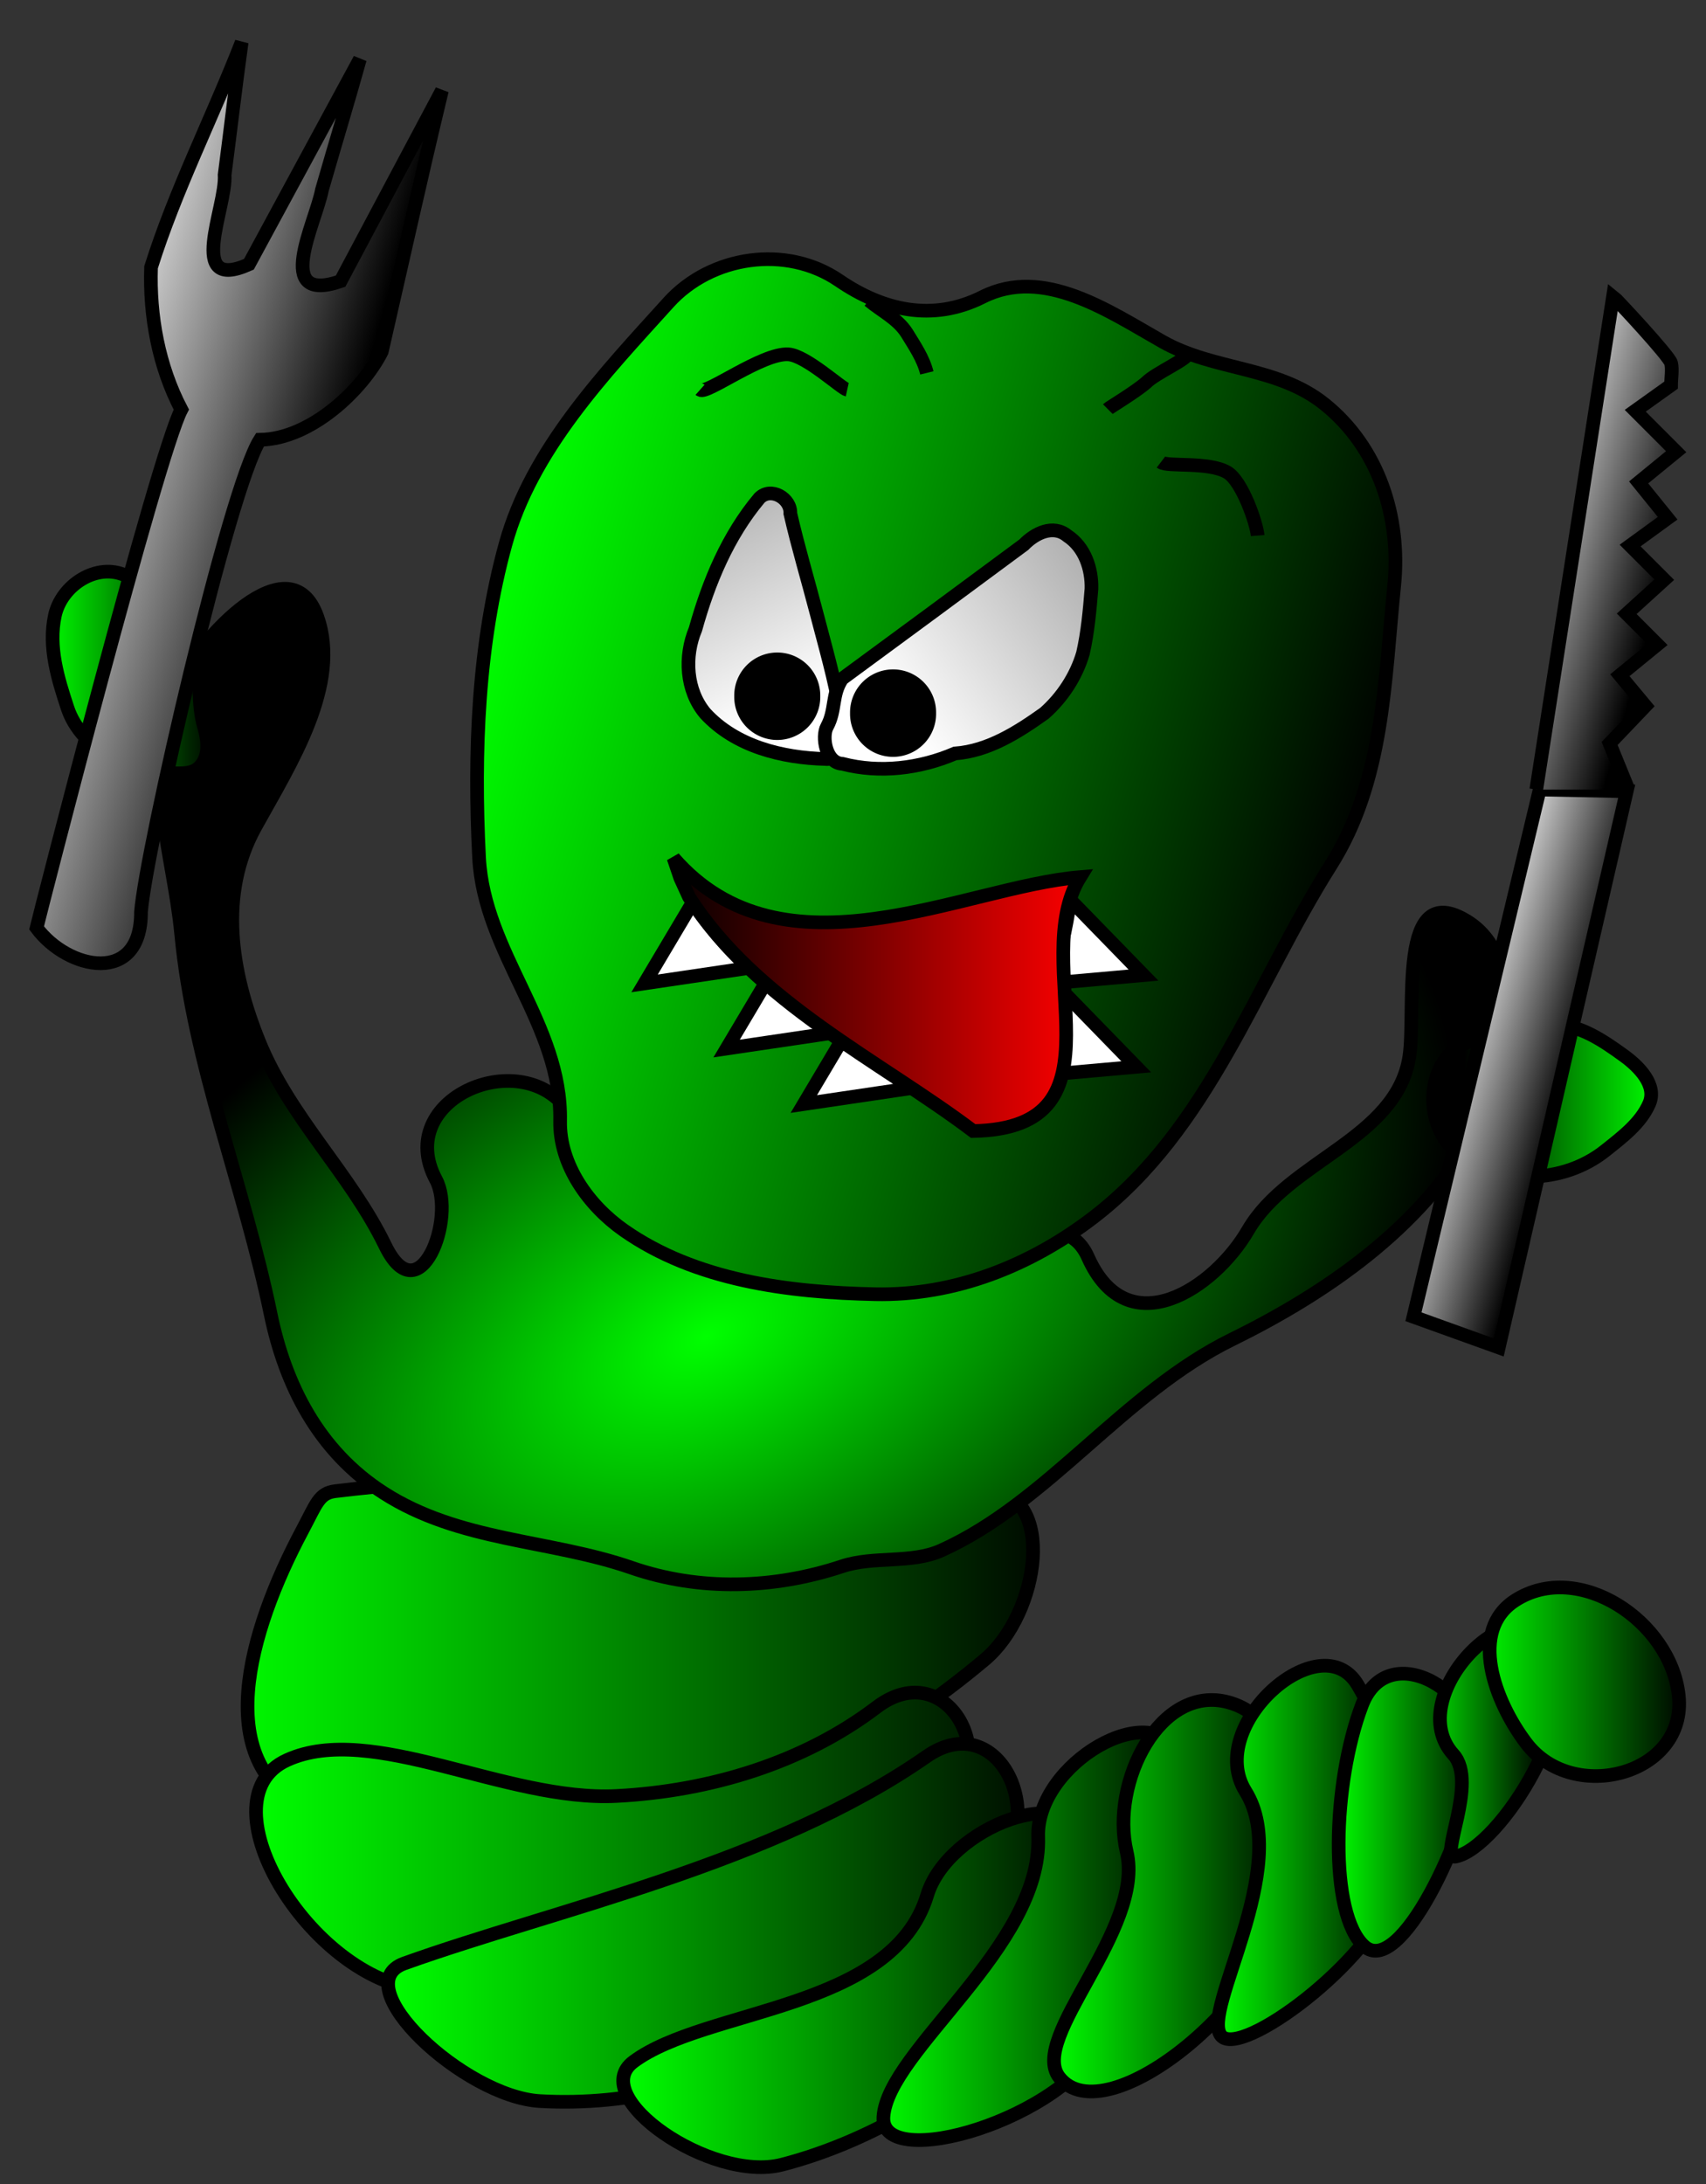 <?xml version="1.0" encoding="UTF-8" standalone="no"?>
<!-- Created with Inkscape (http://www.inkscape.org/) --><svg height="160px" id="svg19658" inkscape:version="0.42" sodipodi:docbase="/home/gigaclon/Desktop" sodipodi:docname="greedy_caterpillar_David_Wilson.svg" sodipodi:version="0.32" width="125px" xmlns="http://www.w3.org/2000/svg" xmlns:cc="http://web.resource.org/cc/" xmlns:dc="http://purl.org/dc/elements/1.1/" xmlns:inkscape="http://www.inkscape.org/namespaces/inkscape" xmlns:rdf="http://www.w3.org/1999/02/22-rdf-syntax-ns#" xmlns:sodipodi="http://inkscape.sourceforge.net/DTD/sodipodi-0.dtd" xmlns:svg="http://www.w3.org/2000/svg" xmlns:xlink="http://www.w3.org/1999/xlink">
  <rect width="100%" height="100%" fill="#333333" stroke="none"/>
  <defs id="defs19660">
    <linearGradient gradientUnits="userSpaceOnUse" id="linearGradient10363" inkscape:collect="always" x1="290.646" x2="306.72" xlink:href="#linearGradient7360" y1="241.635" y2="230.145"/>
    <linearGradient id="linearGradient7360">
      <stop id="stop7362" offset="0" style="stop-color:#ffffff;stop-opacity:1;"/>
      <stop id="stop7364" offset="1" style="stop-color:#a8a8a8;stop-opacity:1;"/>
    </linearGradient>
    <linearGradient gradientUnits="userSpaceOnUse" id="linearGradient10361" inkscape:collect="always" x1="283.259" x2="275.128" xlink:href="#linearGradient7360" y1="241.342" y2="225.277"/>
    <linearGradient id="linearGradient4376">
      <stop id="stop4378" offset="0" style="stop-color:#000000;stop-opacity:1;"/>
      <stop id="stop4380" offset="1" style="stop-color:#ff0000;stop-opacity:1;"/>
    </linearGradient>
    <linearGradient gradientUnits="userSpaceOnUse" id="linearGradient10359" inkscape:collect="always" x1="274.034" x2="304.824" xlink:href="#linearGradient4376" y1="262.484" y2="262.484"/>
    <linearGradient gradientUnits="userSpaceOnUse" id="linearGradient10357" inkscape:collect="always" x1="249.962" x2="232.492" xlink:href="#linearGradient2127" y1="224.194" y2="219.245"/>
    <linearGradient gradientUnits="userSpaceOnUse" id="linearGradient10355" inkscape:collect="always" x1="347.263" x2="337.25" xlink:href="#linearGradient2127" y1="231.352" y2="228.523"/>
    <linearGradient id="linearGradient2127">
      <stop id="stop2129" offset="0" style="stop-color:#000000;stop-opacity:1;"/>
      <stop id="stop2131" offset="1" style="stop-color:#d3d3d3;stop-opacity:1;"/>
    </linearGradient>
    <linearGradient gradientUnits="userSpaceOnUse" id="linearGradient10353" inkscape:collect="always" x1="341.508" x2="333.561" xlink:href="#linearGradient2127" y1="264.371" y2="262.073"/>
    <linearGradient gradientUnits="userSpaceOnUse" id="linearGradient10351" inkscape:collect="always" x1="259.638" x2="323.685" xlink:href="#linearGradient2104" y1="237.515" y2="255.9"/>
    <linearGradient gradientUnits="userSpaceOnUse" id="linearGradient10349" inkscape:collect="always" x1="228.503" x2="240.927" xlink:href="#linearGradient2104" y1="238.932" y2="238.932"/>
    <linearGradient gradientUnits="userSpaceOnUse" id="linearGradient10347" inkscape:collect="always" x1="346.671" x2="332.512" xlink:href="#linearGradient2104" y1="270.247" y2="270.247"/>
    <radialGradient cx="276.958" cy="293.55" fx="276.958" fy="293.55" gradientTransform="matrix(1.054,-0.562,0.33,0.619,-111.852,261.464)" gradientUnits="userSpaceOnUse" id="radialGradient10345" inkscape:collect="always" r="49.552" xlink:href="#linearGradient2104"/>
    <linearGradient gradientTransform="translate(0,1.414)" gradientUnits="userSpaceOnUse" id="linearGradient10343" inkscape:collect="always" x1="333.253" x2="348.804" xlink:href="#linearGradient2104" y1="312.135" y2="312.135"/>
    <linearGradient gradientUnits="userSpaceOnUse" id="linearGradient10341" inkscape:collect="always" x1="328.633" x2="338.303" xlink:href="#linearGradient2104" y1="315.287" y2="315.287"/>
    <linearGradient gradientUnits="userSpaceOnUse" id="linearGradient10339" inkscape:collect="always" x1="323.001" x2="334.291" xlink:href="#linearGradient2104" y1="319.722" y2="319.722"/>
    <linearGradient gradientUnits="userSpaceOnUse" id="linearGradient10337" inkscape:collect="always" x1="314.114" x2="327.916" xlink:href="#linearGradient2104" y1="324.596" y2="324.596"/>
    <linearGradient gradientUnits="userSpaceOnUse" id="linearGradient10335" inkscape:collect="always" x1="302.293" x2="320.34" xlink:href="#linearGradient2104" y1="327.632" y2="327.632"/>
    <linearGradient gradientUnits="userSpaceOnUse" id="linearGradient10333" inkscape:collect="always" x1="289.315" x2="312.387" xlink:href="#linearGradient2104" y1="329.938" y2="329.938"/>
    <linearGradient gradientUnits="userSpaceOnUse" id="linearGradient10331" inkscape:collect="always" x1="270.872" x2="305.947" xlink:href="#linearGradient2104" y1="331.634" y2="331.634"/>
    <linearGradient gradientUnits="userSpaceOnUse" id="linearGradient10329" inkscape:collect="always" x1="253.553" x2="303.041" xlink:href="#linearGradient2104" y1="327.469" y2="327.469"/>
    <linearGradient gradientUnits="userSpaceOnUse" id="linearGradient10327" inkscape:collect="always" x1="243.782" x2="302.283" xlink:href="#linearGradient2104" y1="320.771" y2="320.771"/>
    <linearGradient id="linearGradient2104">
      <stop id="stop2106" offset="0" style="stop-color:#00ff00;stop-opacity:1;"/>
      <stop id="stop2108" offset="1" style="stop-color:#000000;stop-opacity:1;"/>
    </linearGradient>
    <linearGradient gradientUnits="userSpaceOnUse" id="linearGradient10325" inkscape:collect="always" x1="241.146" x2="303.83" xlink:href="#linearGradient2104" y1="311.815" y2="311.815"/>
  </defs>
  <sodipodi:namedview bordercolor="#666666" borderopacity="1.0" id="base" inkscape:current-layer="layer1" inkscape:cx="375.00000" inkscape:cy="177.14286" inkscape:document-units="px" inkscape:pageopacity="0.0" inkscape:pageshadow="2" inkscape:window-height="513" inkscape:window-width="753" inkscape:window-x="5" inkscape:window-y="50" inkscape:zoom="0.35000000" pagecolor="#ffffff"/>
  <g id="layer1" inkscape:groupmode="layer" inkscape:label="Layer 1">
    <g id="g10292" transform="translate(-225.185,-189.628)">
      <path d="M 249.76,298.87 C 265.108,297.017 281.973,297.831 297.496,298.731 C 302.652,299.03 301.356,307.821 297.357,311.197 C 283.937,322.525 264.494,329.017 248.107,322.281 C 240.398,319.112 243.418,309.088 247.341,301.729 C 248.373,299.792 248.551,299.016 249.76,298.87 z " id="path1324" sodipodi:nodetypes="csssss" style="fill:url(#linearGradient10325);fill-opacity:1;fill-rule:evenodd;stroke:#000000;stroke-width:1px;stroke-linecap:butt;stroke-linejoin:miter;stroke-opacity:1"/>
      <path d="M 246.225,318.568 C 239.766,321.492 248.245,335.196 256.558,335.428 C 270.156,335.808 283.184,330.157 293.974,322.345 C 298.974,318.725 294.604,310.755 289.418,314.695 C 284.045,318.778 277.206,320.848 270.359,321.202 C 262.216,321.623 252.425,315.761 246.225,318.568 z " id="path1326" sodipodi:nodetypes="csssss" style="fill:url(#linearGradient10327);fill-opacity:1;fill-rule:evenodd;stroke:#000000;stroke-width:1px;stroke-linecap:butt;stroke-linejoin:miter;stroke-opacity:1"/>
      <path d="M 254.811,333.467 C 250.427,335.04 259.183,343.236 264.745,343.555 C 277.987,344.313 290.388,336.676 298.351,326.582 C 301.939,322.034 298.093,314.807 293.076,318.306 C 281.822,326.156 265.841,329.511 254.811,333.467 z " id="path1328" sodipodi:nodetypes="cssss" style="fill:url(#linearGradient10329);fill-opacity:1;fill-rule:evenodd;stroke:#000000;stroke-width:1px;stroke-linecap:butt;stroke-linejoin:miter;stroke-opacity:1"/>
      <path d="M 271.605,340.665 C 268.155,343.226 277.286,349.555 282.488,348.21 C 293.564,345.349 305.992,335.574 304.588,324.841 C 303.941,319.899 294.632,323.471 293.121,328.469 C 290.566,336.922 276.901,336.733 271.605,340.665 z " id="path1330" sodipodi:nodetypes="cssss" style="fill:url(#linearGradient10331);fill-opacity:1;fill-rule:evenodd;stroke:#000000;stroke-width:1px;stroke-linecap:butt;stroke-linejoin:miter;stroke-opacity:1"/>
      <path d="M 289.914,344.705 C 289.638,348.836 303.303,344.918 306.088,338.829 C 309.042,332.373 314.219,324.553 311.678,318.354 C 309.779,313.718 301.07,318.857 301.255,324.201 C 301.534,332.226 290.238,339.854 289.914,344.705 z " id="path1332" sodipodi:nodetypes="cssss" style="fill:url(#linearGradient10333);fill-opacity:1;fill-rule:evenodd;stroke:#000000;stroke-width:1px;stroke-linecap:butt;stroke-linejoin:miter;stroke-opacity:1"/>
      <path d="M 302.793,341.801 C 306.186,346.178 318.876,335.977 319.68,327.567 C 320.152,322.616 320.005,315.659 315.199,314.34 C 310.199,312.969 306.527,320.187 307.738,325.297 C 309.081,330.969 300.549,338.906 302.793,341.801 z " id="path1336" sodipodi:nodetypes="cssss" style="fill:url(#linearGradient10335);fill-opacity:1;fill-rule:evenodd;stroke:#000000;stroke-width:1px;stroke-linecap:butt;stroke-linejoin:miter;stroke-opacity:1"/>
      <path d="M 314.663,338.771 C 316.087,340.438 325.649,333.379 327.281,328.237 C 328.804,323.436 327.098,317.157 324.664,313.063 C 321.963,308.517 313.438,316.034 316.446,320.865 C 319.908,326.426 313.132,336.979 314.663,338.771 z " id="path1338" sodipodi:nodetypes="cssss" style="fill:url(#linearGradient10337);fill-opacity:1;fill-rule:evenodd;stroke:#000000;stroke-width:1px;stroke-linecap:butt;stroke-linejoin:miter;stroke-opacity:1"/>
      <path d="M 325.143,332.205 C 327.738,334.536 332.666,324.136 333.364,318.754 C 334.021,313.696 326.914,309.445 324.978,314.541 C 322.803,320.264 322.542,329.868 325.143,332.205 z " id="path1344" sodipodi:nodetypes="csss" style="fill:url(#linearGradient10339);fill-opacity:1;fill-rule:evenodd;stroke:#000000;stroke-width:1px;stroke-linecap:butt;stroke-linejoin:miter;stroke-opacity:1"/>
      <path d="M 331.835,325.639 C 335,325.032 341.651,314.835 338.789,310.027 C 336.109,305.526 327.885,313.971 331.675,318.159 C 333.536,320.215 330.537,325.888 331.835,325.639 z " id="path1346" sodipodi:nodetypes="csss" style="fill:url(#linearGradient10341);fill-opacity:1;fill-rule:evenodd;stroke:#000000;stroke-width:1px;stroke-linecap:butt;stroke-linejoin:miter;stroke-opacity:1"/>
      <path d="M 337.012,317.33 C 340.444,321.858 348.831,319.631 348.185,313.822 C 347.578,308.358 340.824,303.919 336.217,306.867 C 332.766,309.076 334.685,314.26 337.012,317.33 z " id="path1348" sodipodi:nodetypes="csss" style="fill:url(#linearGradient10343);fill-opacity:1;fill-rule:evenodd;stroke:#000000;stroke-width:1px;stroke-linecap:butt;stroke-linejoin:miter;stroke-opacity:1"/>
      <path d="M 294.156,303.213 C 301.997,299.68 307.452,291.687 315.477,287.745 C 322.352,284.368 329.222,279.606 333.035,272.919 C 335.639,268.351 337.23,259.942 332.704,257.128 C 327.506,253.896 328.978,263.662 328.448,267.049 C 327.503,273.08 319.61,274.63 316.628,279.759 C 314.149,284.024 307.809,288.252 304.901,281.727 C 303.118,277.727 298.07,281.379 294.507,281.014 C 290.755,280.63 286.616,281.697 283.087,280.424 C 277.207,278.303 270.68,276.185 266.715,270.876 C 263.213,266.186 254,270.192 257.128,276.046 C 258.637,278.87 255.905,286.022 253.407,280.877 C 250.843,275.597 246.409,271.473 244.164,265.932 C 242.12,260.886 241.152,255.162 243.9,250.2 C 246.479,245.544 250.19,239.774 248.433,234.817 C 246.46,229.251 239.772,236.336 238.125,240.055 C 235.501,245.976 237.898,252.126 238.461,258.055 C 239.363,267.557 243.087,276.553 245.012,285.889 C 246.078,291.055 248.494,295.918 253.284,298.996 C 258.858,302.579 265.463,302.404 271.451,304.477 C 276.412,306.195 281.864,306.044 286.892,304.374 C 289.216,303.602 291.962,304.202 294.156,303.213 z " id="path13448" sodipodi:nodetypes="csssssssssssssssssssss" style="fill:url(#radialGradient10345);fill-opacity:1;fill-rule:evenodd;stroke:#000000;stroke-width:1px;stroke-linecap:butt;stroke-linejoin:miter;stroke-opacity:1"/>
      <path d="M 339.058,264.676 C 336.764,264.616 334.435,265.096 332.411,266.117 C 329.597,267.536 329.471,272.087 331.943,274.052 C 335.04,276.512 339.74,276.364 342.796,273.93 C 344.036,272.942 345.41,271.915 346.03,270.471 C 346.608,269.126 345.283,267.772 344.178,266.973 C 342.656,265.871 340.995,264.727 339.058,264.676 z " id="path13456" sodipodi:nodetypes="cssssss" style="fill:url(#linearGradient10347);fill-opacity:1;fill-rule:evenodd;stroke:#000000;stroke-width:1px;stroke-linecap:butt;stroke-linejoin:miter;stroke-opacity:1"/>
      <path d="M 234.406,231.796 C 232.284,230.807 229.681,232.497 229.204,234.733 C 228.711,237.04 229.422,239.339 230.133,241.497 C 230.64,243.035 231.838,244.247 233.246,245.051 C 234.461,245.745 235.768,246.458 237.214,246.3 C 238.089,246.204 239.177,246.5 239.845,245.775 C 240.557,245.003 240.424,243.855 240.142,242.893 C 239.65,241.211 239.861,239.37 239.711,237.627 C 239.548,235.741 237.983,234.238 236.601,232.998 C 235.979,232.439 235.161,232.148 234.406,231.796 z " id="path13458" sodipodi:nodetypes="csssssssss" style="fill:url(#linearGradient10349);fill-opacity:1;fill-rule:evenodd;stroke:#000000;stroke-width:1px;stroke-linecap:butt;stroke-linejoin:miter;stroke-opacity:1"/>
      <path d="M 266.226,271.747 C 266.363,264.678 260.639,259.442 260.285,252.436 C 259.895,244.727 260.198,236.84 262.227,229.485 C 264.134,222.575 269.415,217.047 274.173,211.787 C 277.279,208.352 282.795,207.537 286.663,210.179 C 289.839,212.349 293.485,213.242 297.18,211.383 C 301.654,209.132 306.39,212.406 310.357,214.653 C 314.14,216.795 318.761,216.442 322.244,219.24 C 326.186,222.407 327.852,227.503 327.337,232.549 C 326.628,239.49 326.596,246.844 322.688,253.027 C 317.169,261.758 313.779,272.328 305.265,278.843 C 300.662,282.365 295.126,284.568 289.29,284.442 C 282.947,284.305 276.159,283.447 270.899,279.763 C 268.318,277.956 266.163,274.965 266.226,271.747 z " id="path16464" sodipodi:nodetypes="csssssssssssss" style="fill:url(#linearGradient10351);fill-opacity:1;fill-rule:evenodd;stroke:#000000;stroke-width:1px;stroke-linecap:butt;stroke-linejoin:miter;stroke-opacity:1"/>
      <path d="M 288.853,211.643 C 289.785,212.423 290.952,212.97 291.624,214.023 C 292.192,214.954 292.83,215.873 293.096,216.946" id="path17209" style="fill:none;fill-opacity:0.75;fill-rule:evenodd;stroke:#000000;stroke-width:1px;stroke-linecap:butt;stroke-linejoin:miter;stroke-opacity:1"/>
      <path d="M 312.188,215.532 C 312.338,215.886 309.857,216.951 309.179,217.647 C 308.426,218.314 306.458,219.494 306.354,219.598" id="path17211" sodipodi:nodetypes="ccc" style="fill:none;fill-opacity:0.75;fill-rule:evenodd;stroke:#000000;stroke-width:1px;stroke-linecap:butt;stroke-linejoin:miter;stroke-opacity:1"/>
      <path d="M 310.243,223.487 C 310.716,223.849 313.725,223.426 315.107,224.231 C 316.199,224.867 317.262,227.971 317.334,228.864" id="path17213" sodipodi:nodetypes="css" style="fill:none;fill-opacity:0.75;fill-rule:evenodd;stroke:#000000;stroke-width:1px;stroke-linecap:butt;stroke-linejoin:miter;stroke-opacity:1"/>
      <path d="M 276.479,218.184 C 276.918,218.575 281.047,215.46 282.956,215.588 C 284.253,215.676 286.836,218.09 287.262,218.184" id="path17215" sodipodi:nodetypes="csc" style="fill:none;fill-opacity:0.75;fill-rule:evenodd;stroke:#000000;stroke-width:1px;stroke-linecap:butt;stroke-linejoin:miter;stroke-opacity:1"/>
      <path d="M 338,247.47 L 344.375,247.595 L 335,288.344 L 328.75,286.094 L 338,247.47 z " id="path1383" style="fill:url(#linearGradient10353);fill-opacity:1;fill-rule:evenodd;stroke:#000000;stroke-width:1px;stroke-linecap:butt;stroke-linejoin:miter;stroke-opacity:1"/>
      <path d="M 337.75,247.47 L 343.375,211.345 C 343.542,211.47 347.494,215.698 347.625,216.22 C 347.743,216.691 347.625,217.355 347.625,217.845 L 345,219.72 L 348,222.72 L 345.25,224.97 L 347.375,227.595 L 344.625,229.595 L 347.125,232.095 L 344.375,234.595 L 346.625,236.845 L 343.875,239.095 L 345.75,241.345 L 343.125,244.095 L 344.5,247.47" id="path1387" sodipodi:nodetypes="ccsccccccccccccc" style="fill:url(#linearGradient10355);fill-opacity:1;fill-rule:evenodd;stroke:#000000;stroke-width:1px;stroke-linecap:butt;stroke-linejoin:miter;stroke-opacity:1"/>
      <path d="M 227.865,257.605 C 230.172,260.705 235.542,261.804 235.516,256.446 C 235.862,251.932 241.978,225.37 244.234,221.846 C 247.978,221.794 251.766,218.155 253.156,215.389 C 254.618,209.02 256.031,202.626 257.564,196.264 C 255.089,200.919 252.614,205.574 250.139,210.229 C 245.134,211.945 248.319,205.956 248.774,203.54 C 249.69,200.346 250.661,197.167 251.553,193.965 C 248.843,198.974 246.132,203.983 243.421,208.991 C 238.765,211.068 241.801,204.796 241.644,202.437 C 242.067,199.201 242.443,195.96 242.891,192.728 C 240.743,198.24 238.023,203.575 236.253,209.205 C 236.13,212.788 236.811,216.463 238.471,219.634 C 236.725,222.971 228.146,256.403 227.865,257.605 z " id="path1391" sodipodi:nodetypes="cccccccccccccc" style="fill:url(#linearGradient10357);fill-opacity:1;fill-rule:evenodd;stroke:#000000;stroke-width:1px;stroke-linecap:butt;stroke-linejoin:miter;stroke-opacity:1"/>
      <path d="M 280.036,260.543 C 278.507,259.089 277.113,257.508 275.936,255.746 M 276.302,255.13 L 272.413,261.671 L 281.959,260.257" id="path3627" style="fill:#ffffff;fill-opacity:1;fill-rule:evenodd;stroke:#000000;stroke-width:1px;stroke-linecap:butt;stroke-linejoin:miter;stroke-opacity:1"/>
      <path d="M 286.047,265.316 C 284.517,263.862 283.124,262.281 281.946,260.519 M 282.312,259.903 L 278.423,266.444 L 287.969,265.03" id="path3646" style="fill:#ffffff;fill-opacity:1;fill-rule:evenodd;stroke:#000000;stroke-width:1px;stroke-linecap:butt;stroke-linejoin:miter;stroke-opacity:1"/>
      <path d="M 303.595,255.542 C 303.311,257.634 302.845,259.688 302.104,261.675 M 301.391,261.738 L 308.97,261.065 L 302.238,254.151" id="path3648" style="fill:#ffffff;fill-opacity:1;fill-rule:evenodd;stroke:#000000;stroke-width:1px;stroke-linecap:butt;stroke-linejoin:miter;stroke-opacity:1"/>
      <path d="M 303.065,262.26 C 302.781,264.351 302.314,266.406 301.574,268.392 M 300.86,268.455 L 308.44,267.783 L 301.708,260.868" id="path5852" style="fill:#ffffff;fill-opacity:1;fill-rule:evenodd;stroke:#000000;stroke-width:1px;stroke-linecap:butt;stroke-linejoin:miter;stroke-opacity:1"/>
      <path d="M 291.704,269.382 C 290.174,267.928 288.781,266.347 287.603,264.585 M 287.969,263.969 L 284.08,270.51 L 293.626,269.096" id="path5854" style="fill:#ffffff;fill-opacity:1;fill-rule:evenodd;stroke:#000000;stroke-width:1px;stroke-linecap:butt;stroke-linejoin:miter;stroke-opacity:1"/>
      <path d="M 274.534,252.479 C 282.609,261.785 295.775,254.596 304.324,253.885 C 300.428,260.183 308.117,272.274 296.491,272.489 C 289.644,267.32 280.595,263.051 275.666,255.333 L 275.036,253.955 L 274.534,252.479 L 274.534,252.479 z " id="path3611" style="fill:url(#linearGradient10359);fill-opacity:1;fill-rule:evenodd;stroke:#000000;stroke-width:1px;stroke-linecap:butt;stroke-linejoin:miter;stroke-opacity:1"/>
      <path d="M 285.671,245.231 C 282.496,245.149 279.09,244.312 276.864,241.899 C 275.443,240.207 275.31,237.713 276.142,235.724 C 277.102,232.276 278.513,228.875 280.835,226.112 C 281.677,225.275 283.146,226.137 283.094,227.248 C 283.653,229.69 284.375,232.092 285.005,234.516 C 285.64,236.96 286.35,239.394 286.766,241.887 C 286.896,242.931 286.899,244.074 286.319,244.995 C 286.153,245.162 285.91,245.274 285.671,245.231 z " id="path5862" style="fill:url(#linearGradient10361);fill-opacity:1;fill-rule:evenodd;stroke:#000000;stroke-width:1px;stroke-linecap:butt;stroke-linejoin:miter;stroke-opacity:1"/>
      <path d="M 286.909,245.584 C 289.641,246.293 292.585,245.934 295.162,244.827 C 297.616,244.646 299.761,243.269 301.713,241.88 C 303.025,240.718 304.038,239.177 304.533,237.494 C 304.887,235.943 305.028,234.347 305.157,232.765 C 305.195,231.299 304.671,229.724 303.399,228.886 C 302.349,228.015 301.007,228.701 300.198,229.536 C 295.77,232.814 291.34,236.089 286.897,239.347 C 286.099,240.516 286.448,241.645 285.778,242.868 C 285.385,243.584 285.678,245.527 286.909,245.584 z " id="path5860" sodipodi:nodetypes="ccccccccsc" style="fill:url(#linearGradient10363);fill-opacity:1;fill-rule:evenodd;stroke:#000000;stroke-width:1px;stroke-linecap:butt;stroke-linejoin:miter;stroke-opacity:1"/>
      <path d="M 286.378 243.463 A 2.652 2.652 0 1 1  281.075,243.463 A 2.652 2.652 0 1 1  286.378 243.463 z" id="path8828" sodipodi:cx="283.72659" sodipodi:cy="243.46291" sodipodi:rx="2.6516504" sodipodi:ry="2.6516504" sodipodi:type="arc" style="fill:#000000;fill-opacity:1;stroke:#000000;stroke-opacity:1" transform="translate(-1.591,-2.828)"/>
      <path d="M 286.378 243.463 A 2.652 2.652 0 1 1  281.075,243.463 A 2.652 2.652 0 1 1  286.378 243.463 z" id="path9556" sodipodi:cx="283.72659" sodipodi:cy="243.46291" sodipodi:rx="2.6516504" sodipodi:ry="2.6516504" sodipodi:type="arc" style="fill:#000000;fill-opacity:1;stroke:#000000;stroke-opacity:1" transform="translate(6.894,-1.591)"/>
    </g>
  </g>
</svg>
